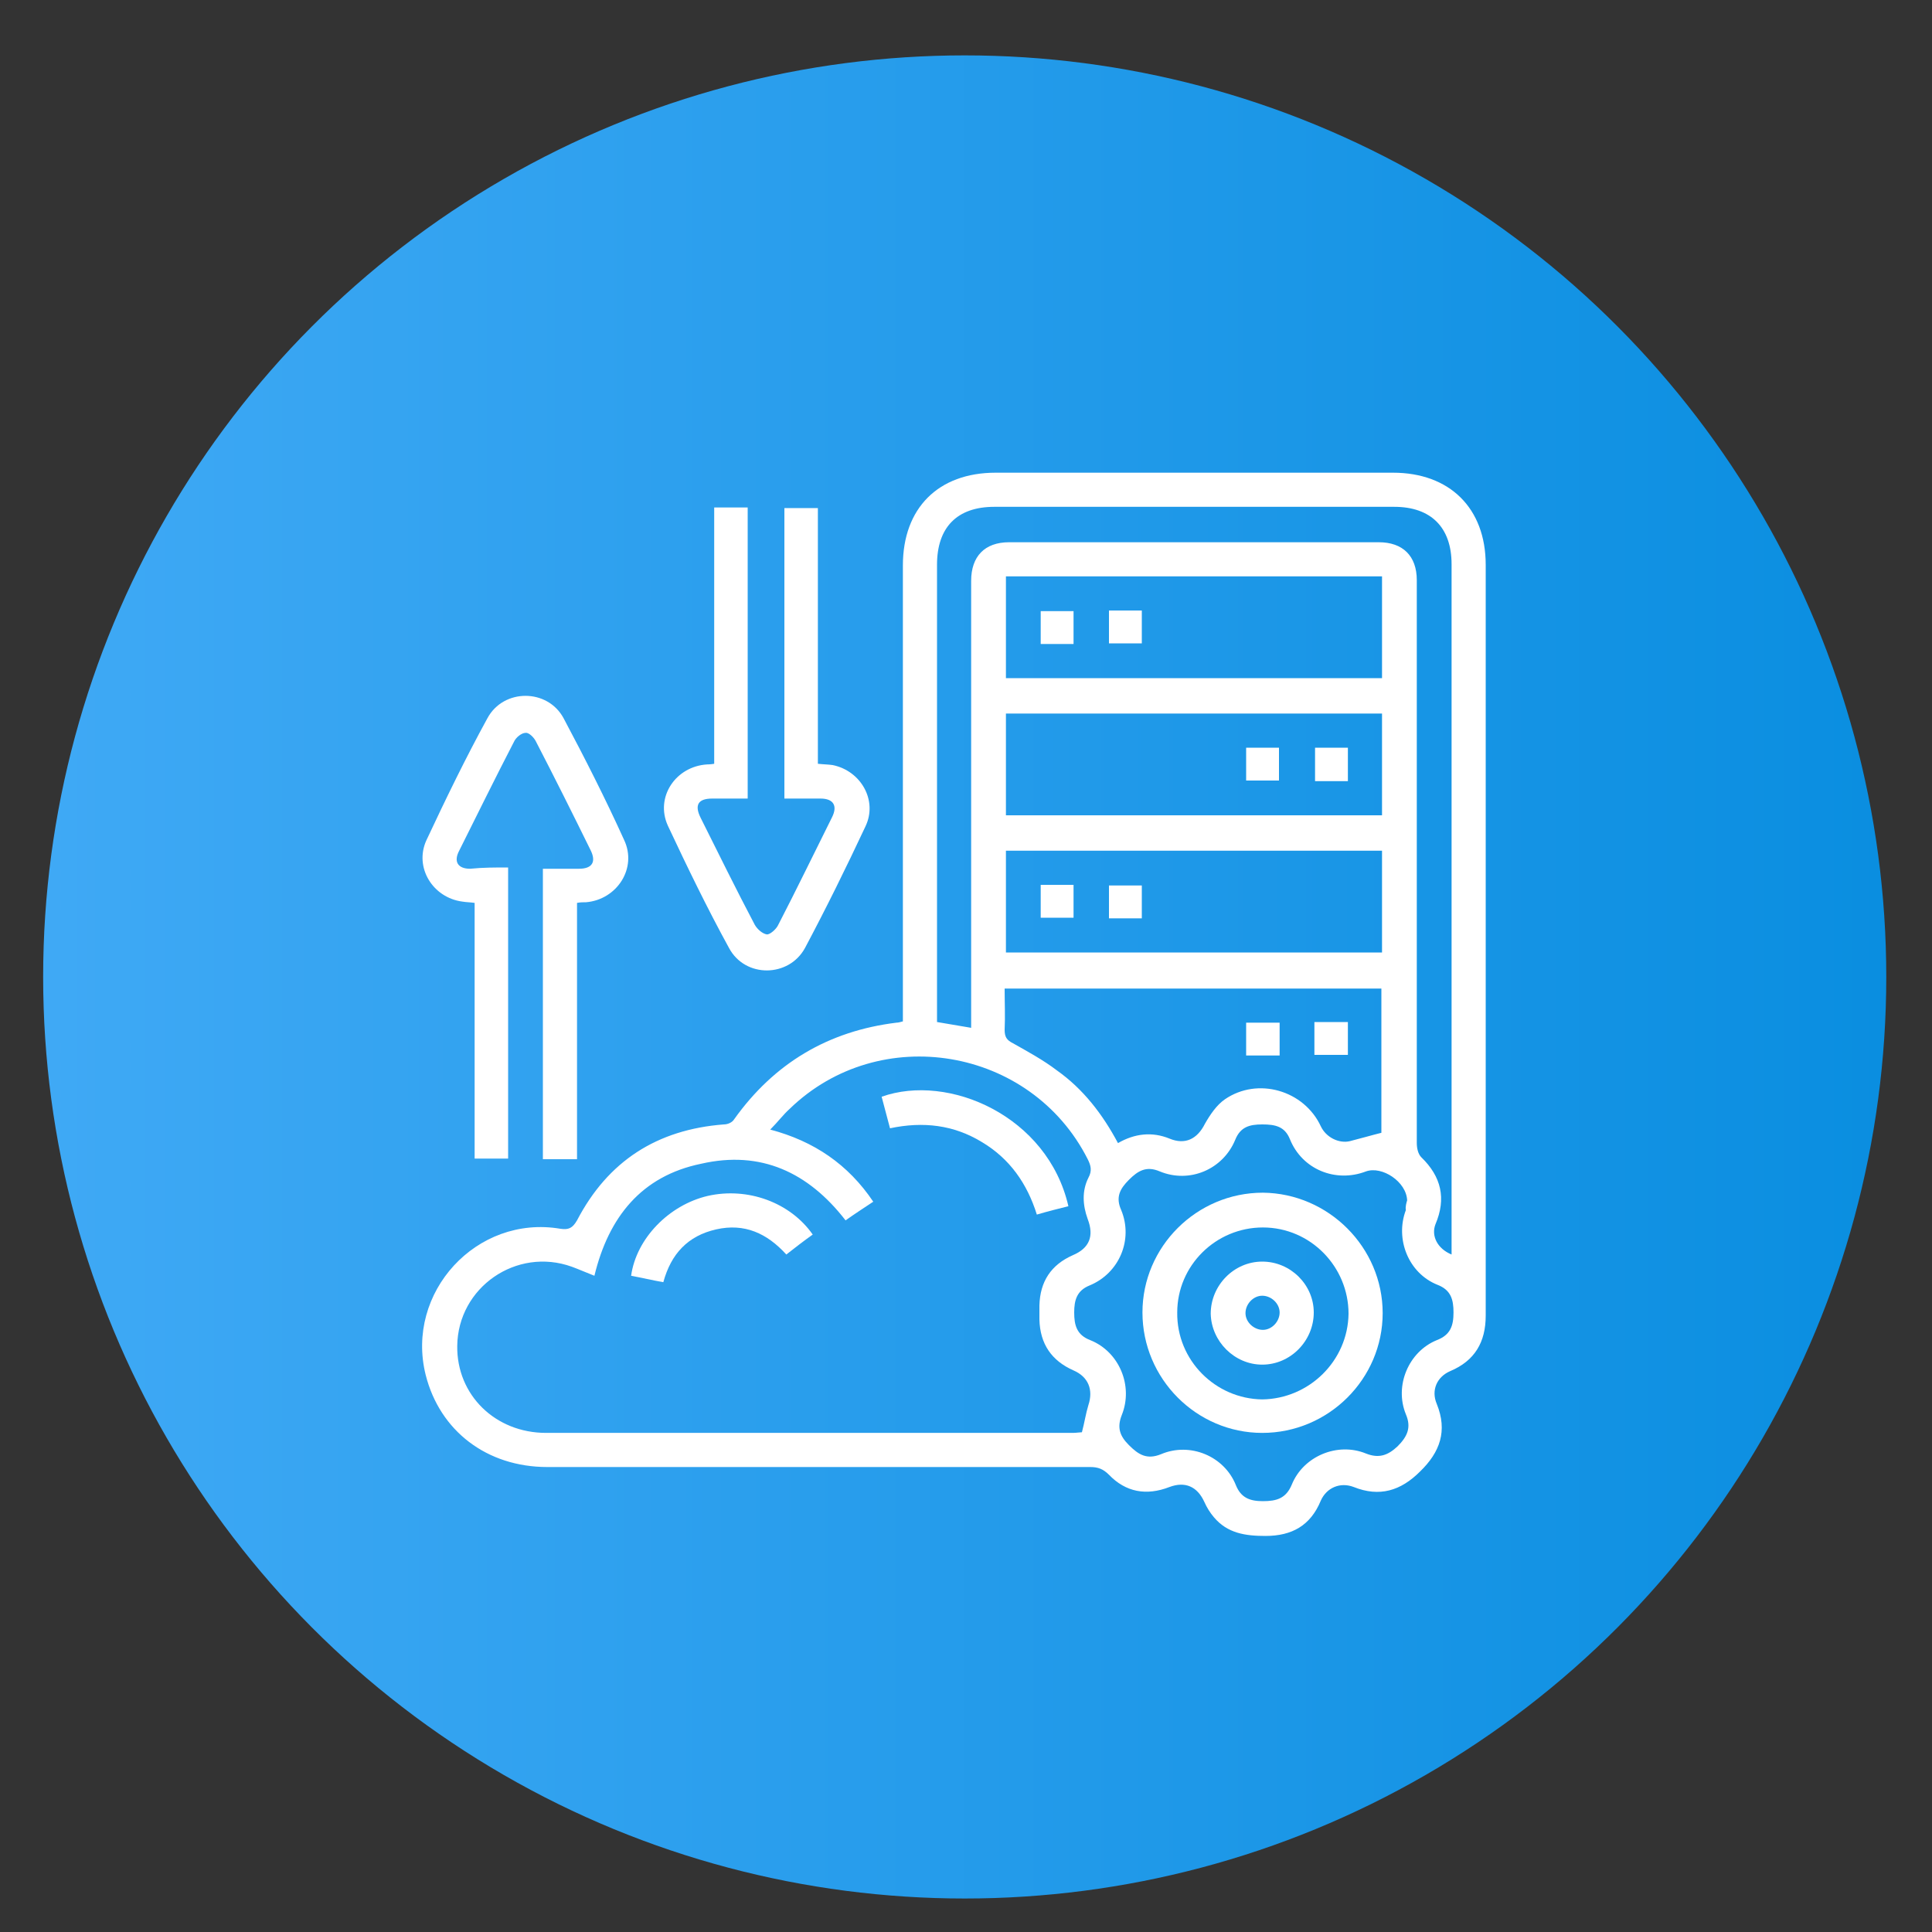 <?xml version="1.0" encoding="UTF-8"?>
<!-- Generator: Adobe Illustrator 26.5.2, SVG Export Plug-In . SVG Version: 6.00 Build 0)  -->
<svg xmlns="http://www.w3.org/2000/svg" xmlns:xlink="http://www.w3.org/1999/xlink" version="1.1" id="Layer_1" x="0px" y="0px" viewBox="0 0 300 300" style="enable-background:new 0 0 300 300;" xml:space="preserve">
<rect x="0" y="0" width="300" height="300" fill="#333333" stroke="none"/>
<style type="text/css">
	.st0{fill:url(#SVGID_1_);}
	.st1{fill:url(#SVGID_00000122693865659722351520000015618749279958556554_);}
	.st2{fill:url(#SVGID_00000026128248340089619630000013420718880010009761_);}
	.st3{fill:url(#SVGID_00000033327906787274347740000005232134940163698873_);}
	.st4{fill:url(#SVGID_00000164489636073697279020000015482986667774105011_);}
	.st5{fill:url(#SVGID_00000073698208779746447560000000716907176413815965_);}
	.st6{fill:url(#SVGID_00000054252025508536072320000013752011795670593690_);}
	.st7{fill:url(#SVGID_00000180349817320110635790000014640513372445392533_);}
	.st8{fill:#FFFFFF;}
</style>
<linearGradient id="SVGID_1_" gradientUnits="userSpaceOnUse" x1="6.72" y1="151.739" x2="292.885" y2="151.739">
	<stop offset="0" style="stop-color:#3FA9F5"></stop>
	<stop offset="1" style="stop-color:#0A8EE0"></stop>
</linearGradient>
<circle class="st0" cx="149.8" cy="151.7" r="143.1"></circle>
<g>
	<path class="st8" d="M140.2,158.6c0-0.8,0-1.4,0-2.1c0-22.9,0-45.8,0-68.7c0-8.9,5.5-14.4,14.4-14.4c20.6,0,41.1,0,61.7,0   c8.8,0,14.4,5.5,14.4,14.3c0,38.9,0,77.7,0,116.6c0,4.1-1.7,7-5.5,8.6c-2.1,0.9-3,3-2.1,5.1c1.7,4.2,0.5,7.5-2.6,10.5   c-3,3-6.3,4-10.3,2.4c-2.1-0.8-4.2,0.1-5.1,2.1c-1.6,3.9-4.5,5.5-8.6,5.5c-3.1,0-5.9-0.4-8-2.9c-0.6-0.7-1.1-1.5-1.5-2.4   c-1.1-2.4-3-3.2-5.4-2.3c-3.6,1.4-6.8,0.8-9.4-1.9c-0.9-0.9-1.7-1.2-2.9-1.2c-28.1,0-56.2,0-84.3,0c-9.4,0-16.7-5.6-18.9-14.3   c-3.2-12.8,7.9-24.9,20.9-22.7c1.3,0.2,1.9-0.1,2.6-1.3c4.8-9.2,12.4-14.1,22.8-14.9c0.6,0,1.3-0.3,1.6-0.8   c6.2-8.7,14.6-13.7,25.2-15C139.5,158.8,139.8,158.7,140.2,158.6z M92.3,198.1c-1.3-0.5-2.4-1-3.5-1.4c-8.6-3.1-17.7,3.2-17.8,12.3   c-0.1,7.6,5.9,13.5,13.8,13.5c27.3,0,54.6,0,81.8,0c0.5,0,1.1-0.1,1.4-0.1c0.4-1.5,0.6-2.9,1-4.2c0.8-2.4,0-4.4-2.3-5.4   c-3.4-1.5-5.2-4.1-5.3-7.9c0-0.7,0-1.4,0-2.2c0.1-3.7,1.8-6.3,5.2-7.8c2.6-1.1,3.3-3,2.3-5.6c-0.8-2.2-0.9-4.4,0.1-6.4   c0.6-1.1,0.4-1.9-0.1-2.9c-8.8-17.4-32.3-21.4-46.3-7.8c-1,0.9-1.8,2-3,3.2c6.8,1.8,12.1,5.4,16,11.2c-1.5,1-2.9,1.9-4.3,2.9   c-5.8-7.5-13.2-10.9-22.4-8.8C99.6,182.6,94.5,189,92.3,198.1z M225.4,194.8c0-0.7,0-1.2,0-1.7c0-35.2,0-70.3,0-105.5   c0-5.7-3.2-8.9-8.9-8.9c-20.7,0-41.4,0-62.1,0c-5.8,0-8.9,3.2-8.9,9c0,23,0,46,0,69.1c0,0.6,0,1.2,0,1.9c1.8,0.3,3.5,0.6,5.3,0.9   c0-0.7,0-1.4,0-2c0-22.5,0-44.9,0-67.4c0-3.8,2.1-6,5.9-6c19.1,0,38.3,0,57.4,0c3.7,0,5.9,2.1,5.9,5.9c0,4.7,0,9.3,0,14   c0,24.5,0,48.9,0,73.4c0,0.8,0.2,1.7,0.7,2.2c3.1,3,3.9,6.4,2.2,10.4C222.2,191.9,223.2,193.9,225.4,194.8z M218.5,186.4   c-0.1-2.9-3.9-5.4-6.4-4.5c-4.7,1.8-9.9-0.3-11.8-5c-0.8-2-2.3-2.3-4.3-2.3c-2,0-3.4,0.4-4.2,2.4c-1.9,4.6-7.1,6.8-11.7,4.9   c-2.1-0.9-3.4-0.1-4.8,1.3c-1.4,1.4-2.1,2.7-1.2,4.7c1.9,4.6-0.3,9.8-4.9,11.7c-2,0.8-2.4,2.3-2.4,4.2c0,2,0.4,3.5,2.5,4.3   c4.5,1.8,6.7,7.1,4.9,11.6c-0.8,2-0.3,3.3,1.1,4.7c1.5,1.5,2.8,2.3,5,1.4c4.5-1.9,9.8,0.3,11.6,4.8c0.8,2,2.2,2.5,4.2,2.5   c2.1,0,3.6-0.4,4.5-2.6c1.8-4.4,7.1-6.6,11.5-4.8c2,0.8,3.4,0.3,4.9-1.1c1.5-1.5,2.2-2.9,1.3-5c-1.8-4.4,0.4-9.7,4.8-11.5   c2.1-0.8,2.6-2.2,2.6-4.3c0-2-0.4-3.5-2.5-4.3c-4.5-1.8-6.6-7.1-4.9-11.6C218.2,187.4,218.4,186.7,218.5,186.4z M173.6,177.5   c2.6-1.5,5.3-1.8,8-0.7c2.4,1,4.3,0.1,5.5-2.3c0.8-1.4,1.8-2.9,3.1-3.8c5.1-3.5,12.3-1.4,14.9,4.2c0.8,1.7,2.8,2.7,4.5,2.3   c1.6-0.4,3.3-0.9,4.9-1.3c0-7.4,0-14.9,0-22.4c-19.5,0-38.9,0-58.5,0c0,2.2,0.1,4.3,0,6.4c0,1.1,0.3,1.6,1.3,2.1   c2.3,1.3,4.7,2.6,6.8,4.2C168.2,169.1,171.2,173,173.6,177.5z M156.2,105.3c19.6,0,39,0,58.4,0c0-5.3,0-10.6,0-15.8   c-19.5,0-38.9,0-58.4,0C156.2,94.8,156.2,100,156.2,105.3z M214.6,126.6c0-5.4,0-10.6,0-15.8c-19.5,0-39,0-58.4,0   c0,5.3,0,10.5,0,15.8C175.7,126.6,195.1,126.6,214.6,126.6z M214.6,132.1c-19.6,0-39,0-58.4,0c0,5.3,0,10.5,0,15.8   c19.5,0,38.9,0,58.4,0C214.6,142.6,214.6,137.4,214.6,132.1z"></path>
	<path class="st8" d="M110.9,118.6c0-13.3,0-26.5,0-39.8c1.8,0,3.4,0,5.2,0c0,15,0,29.9,0,45.2c-1.8,0-3.7,0-5.5,0   c-2.2,0-2.8,1-1.8,3c2.8,5.6,5.5,11.1,8.4,16.6c0.4,0.7,1.2,1.4,1.9,1.5c0.5,0,1.4-0.8,1.7-1.4c2.9-5.6,5.6-11.2,8.4-16.8   c0.9-1.8,0.2-2.9-1.8-2.9c-1.8,0-3.7,0-5.6,0c0-15.1,0-30,0-45.1c1.7,0,3.3,0,5.2,0c0,13.2,0,26.5,0,39.7c0.9,0.1,1.6,0.1,2.3,0.2   c4.4,0.9,7,5.5,5.1,9.5c-3,6.4-6.1,12.7-9.4,18.9c-2.5,4.6-9.3,4.7-11.8,0c-3.4-6.2-6.5-12.6-9.5-19c-2-4.4,1.2-9.2,6.1-9.5   C109.9,118.7,110.3,118.7,110.9,118.6z"></path>
	<path class="st8" d="M78.9,134.7c0,15.2,0,30.1,0,45.2c-1.7,0-3.4,0-5.2,0c0-13.2,0-26.4,0-39.7c-0.7-0.1-1.3-0.1-1.9-0.2   c-4.6-0.6-7.5-5.3-5.6-9.5c3-6.4,6.1-12.8,9.5-19c2.5-4.6,9.3-4.6,11.8,0c3.3,6.2,6.5,12.5,9.4,18.9c2.1,4.4-1.1,9.3-5.9,9.7   c-0.4,0-0.9,0-1.4,0.1c0,13.3,0,26.4,0,39.8c-1.8,0-3.5,0-5.3,0c0-15,0-29.9,0-45.1c1.9,0,3.7,0,5.6,0c2.1,0,2.7-1.1,1.8-2.9   c-2.8-5.7-5.6-11.3-8.5-16.9c-0.3-0.6-1.1-1.4-1.6-1.3c-0.6,0-1.5,0.7-1.8,1.4c-2.9,5.6-5.7,11.3-8.5,16.9   c-0.9,1.7-0.2,2.8,1.7,2.8C75,134.7,76.8,134.7,78.9,134.7z"></path>
	<path class="st8" d="M165.9,187.3c-1.6,0.4-3.2,0.8-4.9,1.3c-1.5-4.8-4.2-8.7-8.6-11.3c-4.3-2.6-9-3.2-14.2-2.1   c-0.4-1.6-0.9-3.3-1.3-4.9C147.3,166.6,162.7,173.3,165.9,187.3z"></path>
	<path class="st8" d="M126.2,191.7c-1.4,1-2.7,2-4.1,3.1c-3-3.3-6.5-4.9-10.9-3.9c-4.4,1-7,3.8-8.2,8.2c-1.7-0.3-3.4-0.7-5-1   c0.8-5.8,5.9-11,11.9-12.4C116.1,184.3,122.7,186.7,126.2,191.7z"></path>
	<path class="st8" d="M214.7,203.9c0,10.2-8.4,18.6-18.7,18.6c-10.2,0-18.6-8.4-18.6-18.7c0-10.2,8.4-18.6,18.7-18.6   C206.3,185.3,214.7,193.7,214.7,203.9z M209.4,204c0-7.3-5.9-13.4-13.3-13.4c-7.3,0-13.3,5.9-13.3,13.2   c-0.1,7.4,5.9,13.4,13.2,13.5C203.3,217.2,209.3,211.3,209.4,204z"></path>
	<path class="st8" d="M198.7,158.8c0,1.7,0,3.3,0,5.1c-1.7,0-3.4,0-5.2,0c0-1.6,0-3.3,0-5.1C195.3,158.8,197,158.8,198.7,158.8z"></path>
	<path class="st8" d="M204.1,163.8c0-1.7,0-3.4,0-5.1c1.7,0,3.4,0,5.2,0c0,1.7,0,3.3,0,5.1C207.6,163.8,206,163.8,204.1,163.8z"></path>
	<path class="st8" d="M166.7,100c-1.8,0-3.4,0-5.1,0c0-1.7,0-3.3,0-5.1c1.6,0,3.3,0,5.1,0C166.7,96.5,166.7,98.2,166.7,100z"></path>
	<path class="st8" d="M172.2,94.8c1.8,0,3.4,0,5.1,0c0,1.7,0,3.4,0,5.1c-1.7,0-3.3,0-5.1,0C172.2,98.3,172.2,96.6,172.2,94.8z"></path>
	<path class="st8" d="M193.5,116.1c1.7,0,3.3,0,5.1,0c0,1.7,0,3.3,0,5.1c-1.6,0-3.3,0-5.1,0C193.5,119.6,193.5,117.9,193.5,116.1z"></path>
	<path class="st8" d="M209.3,121.3c-1.7,0-3.4,0-5.1,0c0-1.7,0-3.4,0-5.2c1.7,0,3.4,0,5.1,0C209.3,117.8,209.3,119.5,209.3,121.3z"></path>
	<path class="st8" d="M161.6,137.4c1.8,0,3.4,0,5.1,0c0,1.7,0,3.3,0,5.1c-1.6,0-3.3,0-5.1,0C161.6,140.9,161.6,139.2,161.6,137.4z"></path>
	<path class="st8" d="M177.3,142.6c-1.7,0-3.3,0-5.1,0c0-1.7,0-3.3,0-5.1c1.6,0,3.3,0,5.1,0C177.3,139.1,177.3,140.8,177.3,142.6z"></path>
	<path class="st8" d="M204,203.8c0,4.4-3.6,8.1-8,8.1c-4.3,0-7.9-3.6-8-7.9c0-4.4,3.6-8.1,8-8.1C200.4,195.9,204,199.5,204,203.8z    M196,201.2c-1.4,0-2.6,1.3-2.6,2.7c0,1.4,1.3,2.6,2.7,2.6c1.4,0,2.6-1.3,2.6-2.7C198.7,202.4,197.4,201.2,196,201.2z"></path>
</g>
</svg>
